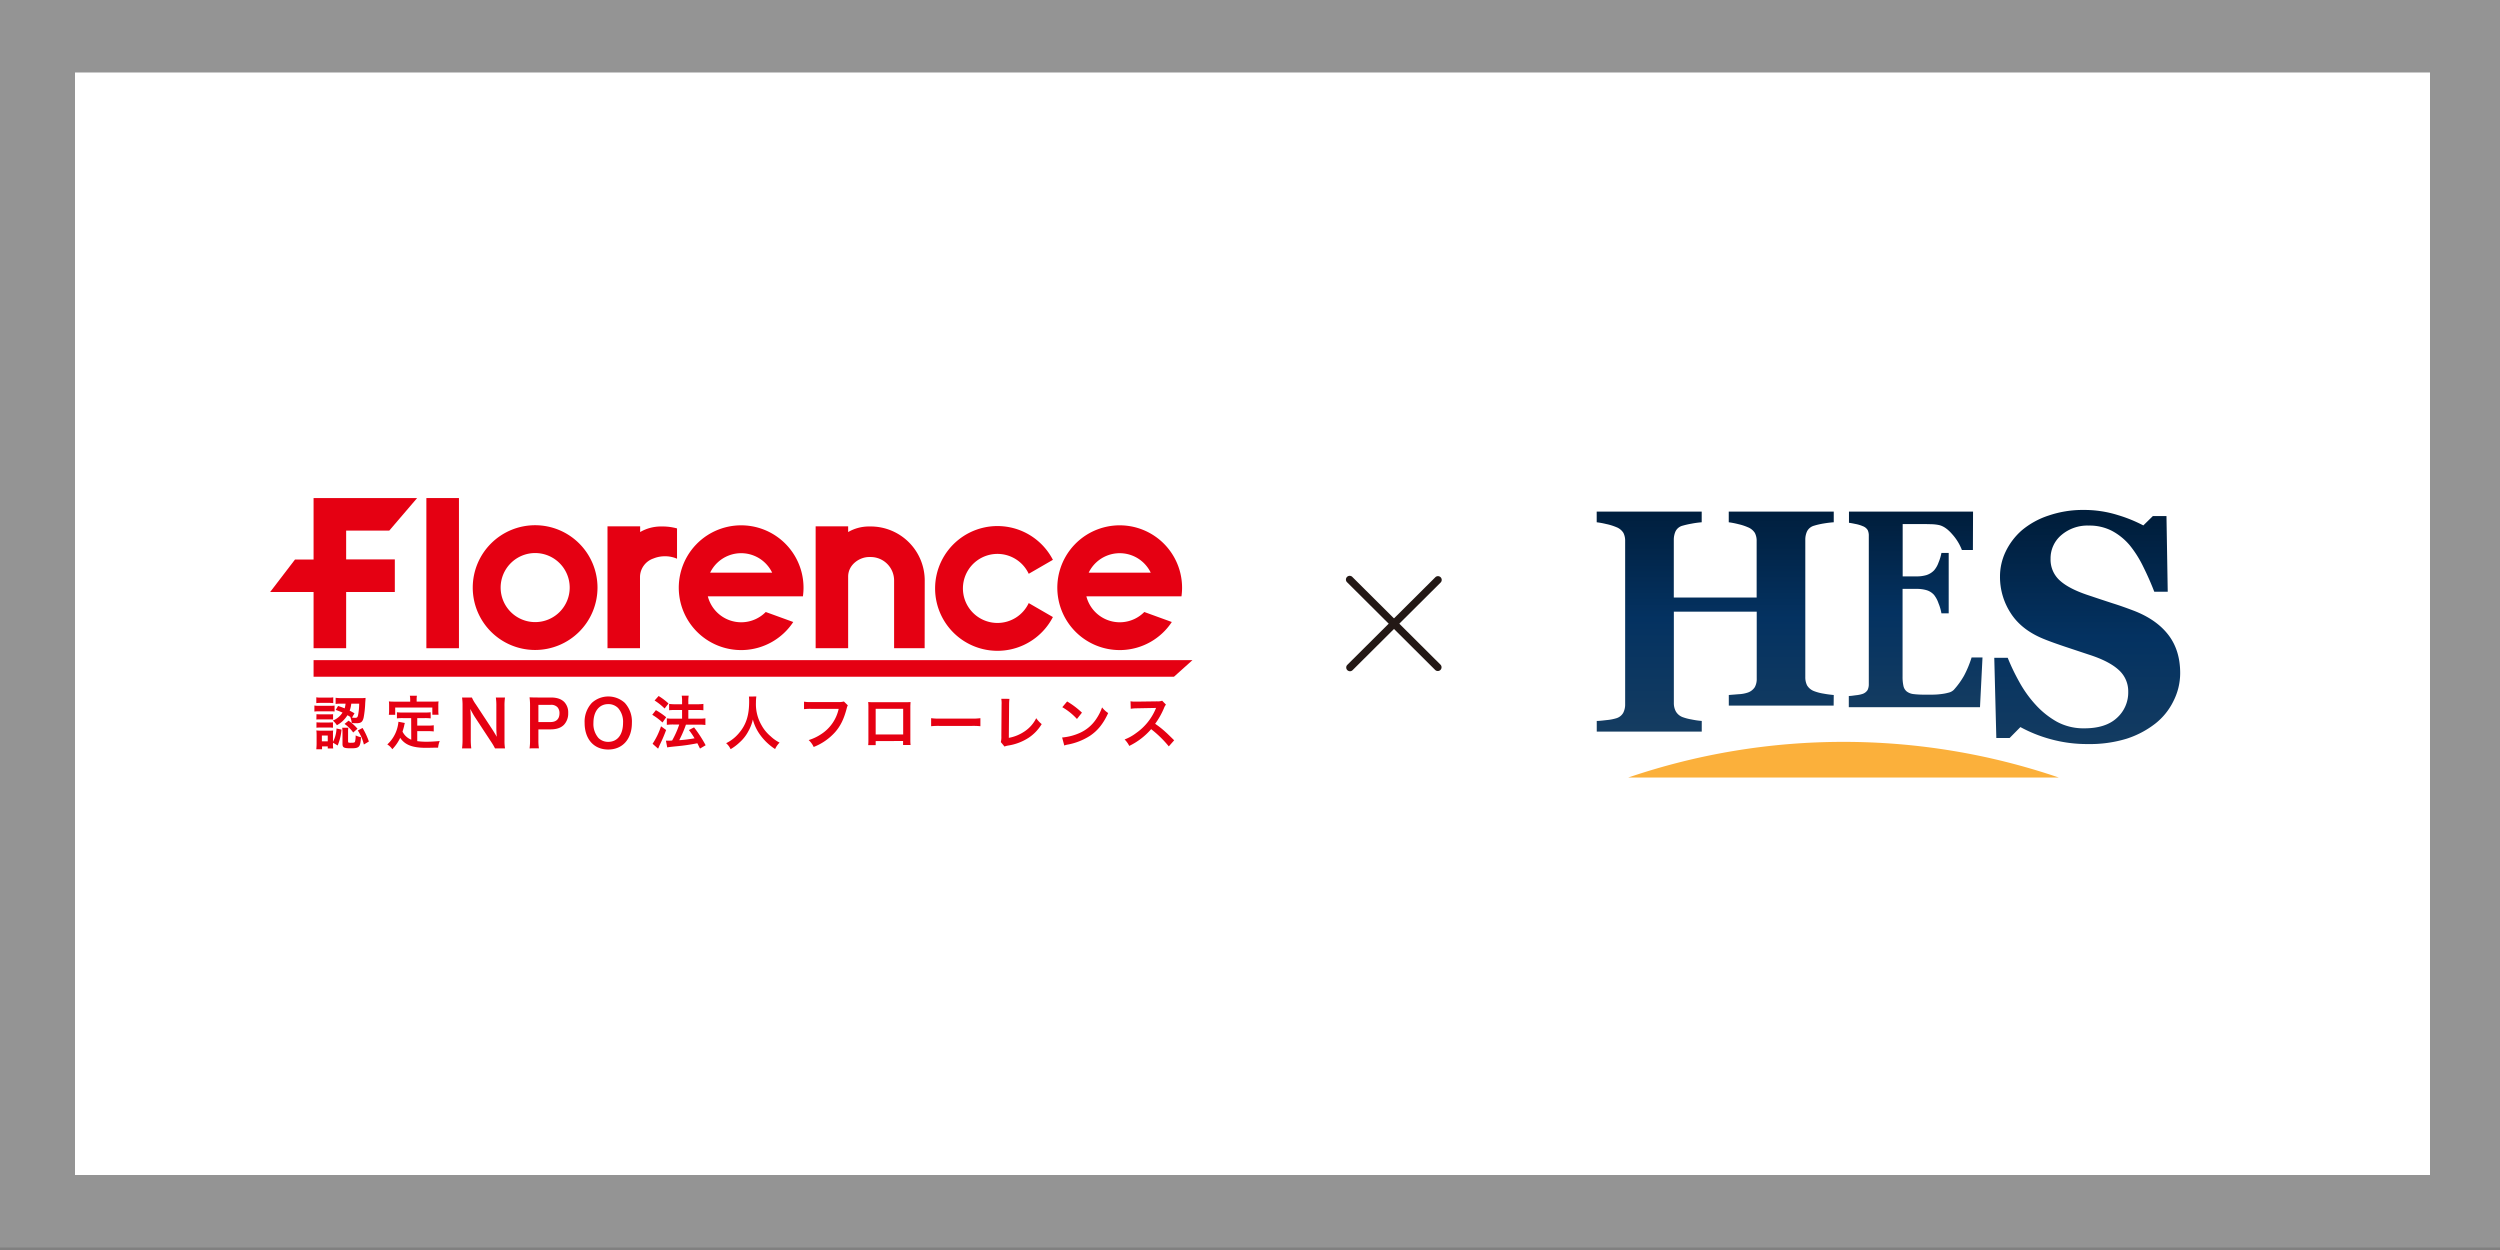 <svg id="レイヤー_1" data-name="レイヤー 1" xmlns="http://www.w3.org/2000/svg" xmlns:xlink="http://www.w3.org/1999/xlink" viewBox="0 0 1000 500"><rect x="0" y="0" width="1000" height="500" fill="#808080" stroke="none"/><defs><linearGradient id="名称未設定グラデーション_3" x1="-134.94" y1="760.56" x2="-134.94" y2="761.2" gradientTransform="matrix(149.36, 0, 0, -138.78, 20840.9, 105842.13)" gradientUnits="userSpaceOnUse"><stop offset="0" stop-color="#143c61"/><stop offset="0.5" stop-color="#043261"/><stop offset="1" stop-color="#001e3c"/></linearGradient><linearGradient id="名称未設定グラデーション_3-2" x1="-132.75" y1="760.33" x2="-132.75" y2="760.97" gradientTransform="matrix(84.31, 0, 0, -123.15, 11958.15, 93918.74)" xlink:href="#名称未設定グラデーション_3"/><linearGradient id="名称未設定グラデーション_3-3" x1="-134.7" y1="760.67" x2="-134.7" y2="761.3" gradientTransform="matrix(117.26, 0, 0, -147.64, 16629.81, 112605.74)" xlink:href="#名称未設定グラデーション_3"/></defs><rect y="-1" width="1000" height="500" fill="#ccc" opacity="0.27"/><rect x="30" y="29" width="942" height="441" fill="#fff"/><g id="グループ_1434" data-name="グループ 1434"><g id="グループ_915" data-name="グループ 915"><path id="パス_839" data-name="パス 839" d="M733.46,282.24H691.52V278l4-.32a13,13,0,0,0,3.61-.66,5.4,5.4,0,0,0,2.79-2.16,6.76,6.76,0,0,0,.77-3.42V244.67H669.54v36.55a6.94,6.94,0,0,0,.79,3.34,5.3,5.3,0,0,0,2.71,2.29,19.62,19.62,0,0,0,3.56.93,33.2,33.2,0,0,0,4.1.6v4.27h-42v-4.27c.91,0,2.25-.15,4-.35a18.8,18.8,0,0,0,3.86-.74,4.7,4.7,0,0,0,2.73-2.16,7.23,7.23,0,0,0,.77-3.42V216.4a6.94,6.94,0,0,0-.69-3.23,5.72,5.72,0,0,0-2.81-2.3,22.25,22.25,0,0,0-4.16-1.28,32.92,32.92,0,0,0-3.72-.68v-4.26h42v4.26a36.83,36.83,0,0,0-4.05.55,34.27,34.27,0,0,0-3.61.82,4.33,4.33,0,0,0-2.81,2.27,8.18,8.18,0,0,0-.69,3.31V239h33.14V216.4a6.8,6.8,0,0,0-.71-3.22,5.86,5.86,0,0,0-2.85-2.3,20.82,20.82,0,0,0-3.8-1.23,32.69,32.69,0,0,0-3.8-.74v-4.26h42v4.26c-1.17.08-2.48.23-3.94.47a29.56,29.56,0,0,0-3.94.9,4.47,4.47,0,0,0-2.79,2.24,7.87,7.87,0,0,0-.71,3.34v54.95a7.25,7.25,0,0,0,.71,3.34,5.53,5.53,0,0,0,2.79,2.3,18.46,18.46,0,0,0,3.8,1c1.35.25,2.71.43,4.08.55Z" fill="url(#名称未設定グラデーション_3)"/><path id="パス_840" data-name="パス 840" d="M789.16,220h-4.4a20.18,20.18,0,0,0-3.83-6.26q-2.71-3.16-5.39-3.73a17.11,17.11,0,0,0-3.2-.33q-2-.06-3.39-.06h-7.88v20.94h5.59a13.8,13.8,0,0,0,3.83-.5,7.3,7.3,0,0,0,3.13-1.91,9.52,9.52,0,0,0,1.78-3.1,18.77,18.77,0,0,0,1.17-3.87h2.91v24.14h-2.91a18.8,18.8,0,0,0-1.17-4,11.13,11.13,0,0,0-1.78-3.35,6.51,6.51,0,0,0-3-1.9,14.13,14.13,0,0,0-4-.52h-5.59v35a16.84,16.84,0,0,0,.36,3.88,3.87,3.87,0,0,0,1.36,2.2,5.52,5.52,0,0,0,2.63,1,34.28,34.28,0,0,0,4.53.23c.89,0,2,0,3.22,0a27.83,27.83,0,0,0,3.29-.23,19.12,19.12,0,0,0,3-.57,4.43,4.43,0,0,0,2.09-1.11,31.75,31.75,0,0,0,4.13-5.72,42.53,42.53,0,0,0,3-7.25H793l-1,19.89H739.52v-4.47c.72,0,1.69-.15,2.91-.31a12,12,0,0,0,2.6-.53,3.81,3.81,0,0,0,2-1.55,5.22,5.22,0,0,0,.49-2.4V214.36a5.25,5.25,0,0,0-.42-2.28,3.83,3.83,0,0,0-2-1.62,13.62,13.62,0,0,0-2.79-.85c-1.2-.25-2.11-.42-2.72-.49v-4.47h49.63Z" fill="url(#名称未設定グラデーション_3-2)"/><path id="パス_841" data-name="パス 841" d="M835.23,297.62a54.7,54.7,0,0,1-15.16-2,55.58,55.58,0,0,1-11.91-4.79l-4.32,4.38h-5.31l-.82-32.08h5.38a83,83,0,0,0,4.63,9.65,47,47,0,0,0,6.5,9.09,34,34,0,0,0,8.54,6.83,22.33,22.33,0,0,0,11,2.63q8.51,0,13-4.16a13.65,13.65,0,0,0,4.53-10.49,11.41,11.41,0,0,0-3.84-8.73q-3.85-3.53-11.92-6.11L826,258.67c-2.94-1-5.71-1.95-8.29-3q-8.94-3.57-13.29-10.21A26.51,26.51,0,0,1,800,230.67a23,23,0,0,1,2.25-10,26.59,26.59,0,0,1,6.56-8.61,32.27,32.27,0,0,1,10.57-5.82,42.26,42.26,0,0,1,14-2.26,45,45,0,0,1,13.82,2.07,56.77,56.77,0,0,1,10.13,4.12l3.82-3.75h5.44l.5,30.27h-5.38q-1.87-4.89-4.41-10a43.85,43.85,0,0,0-5.34-8.5,24.24,24.24,0,0,0-7.07-5.79,19.51,19.51,0,0,0-9.38-2.17,16,16,0,0,0-11,3.83,12.13,12.13,0,0,0-4.28,9.45,11.19,11.19,0,0,0,3.72,8.71q3.72,3.38,11.6,5.95,4.62,1.56,9.44,3.13c3.21,1,6.06,2.05,8.57,3q9.06,3.51,13.79,9.67t4.72,15.31a24.67,24.67,0,0,1-2.69,11.15,25.81,25.81,0,0,1-7.25,9,37,37,0,0,1-11.57,6.08A50,50,0,0,1,835.23,297.62Z" fill="url(#名称未設定グラデーション_3-3)"/></g><path id="パス_842" data-name="パス 842" d="M737.41,296.75A266.76,266.76,0,0,0,651.32,311H823.49A266.74,266.74,0,0,0,737.41,296.75Z" fill="#fbb03b"/></g><path d="M214.08,210.09A24.95,24.95,0,1,0,239,235,24.95,24.95,0,0,0,214.08,210.09Zm0,38.75a13.81,13.81,0,1,1,13.8-13.8A13.8,13.8,0,0,1,214.08,248.84Z" fill="#e50012"/><rect x="170.55" y="199.22" width="13.03" height="60.07" fill="#e50012"/><path d="M369.89,232.19a21.62,21.62,0,0,0-21.6-21.6h-.66a16.56,16.56,0,0,0-8.37,2.23v-2.3h-13v48.77h13l0-28.62c0-4.94,4.71-7.86,8.34-7.86h.66a9.38,9.38,0,0,1,9.38,9.38v27.1h12.22Z" fill="#e50012"/><path d="M321.17,238.51a25.73,25.73,0,0,0,.24-3.42,24.95,24.95,0,1,0-4.11,13.71l-11-4a13.78,13.78,0,0,1-23.17-6.27h38.07Zm-37.11-9.45a13.77,13.77,0,0,1,24.8,0Z" fill="#e50012"/><path d="M472.59,238.51a24.15,24.15,0,0,0,.24-3.42,24.95,24.95,0,1,0-4.11,13.71l-11-4a13.78,13.78,0,0,1-23.17-6.27h38.07Zm-37.11-9.45a13.78,13.78,0,0,1,24.81,0Z" fill="#e50012"/><path d="M399,249.18a13.81,13.81,0,1,1,12.49-19.66l9.67-5.59a24.95,24.95,0,1,0,0,22.89l-9.67-5.59A13.81,13.81,0,0,1,399,249.18Z" fill="#e50012"/><path d="M270.81,223.49V211.37a21.58,21.58,0,0,0-5.72-.78h-.66a16.56,16.56,0,0,0-8.37,2.23v-2.3H243v48.77h13l0-28.62a7.92,7.92,0,0,1,5.36-7.27,11.91,11.91,0,0,1,4.58-.89A11.75,11.75,0,0,1,270.81,223.49Z" fill="#e50012"/><polygon points="138.46 212.25 155.7 212.25 166.85 199.22 125.43 199.22 125.43 223.81 118 223.81 108.07 236.79 125.43 236.79 125.43 259.29 138.46 259.29 138.46 236.79 157.93 236.79 157.93 223.77 138.46 223.77 138.46 212.25" fill="#e50012"/><polygon points="469.59 270.69 125.43 270.69 125.43 264.04 477 264.04 469.59 270.69" fill="#e50012"/><path d="M125.76,282.21a10.12,10.12,0,0,0,1.84.11H132a11.53,11.53,0,0,0,1.83-.09v2.37a15.56,15.56,0,0,0-1.74-.07H127.6a14.31,14.31,0,0,0-1.84.09Zm.76-3.28a10.34,10.34,0,0,0,1.86.12h3.06a10.41,10.41,0,0,0,1.86-.12v2.32a14.55,14.55,0,0,0-1.86-.09h-3.06a14.26,14.26,0,0,0-1.86.09Zm6.67,18.67a11,11,0,0,0,.09,1.79H131.1v-.82h-2.28v1.14h-2.3c.07-.76.12-1.53.12-2.27V294a15.43,15.43,0,0,0-.1-1.83,12.58,12.58,0,0,0,1.8.09h3.35a11,11,0,0,0,1.57-.07,12.4,12.4,0,0,0-.07,1.67v2.9a12.68,12.68,0,0,0,1.42-5.36l2,.44a21.5,21.5,0,0,1-1.54,6.36l-1.86-1.11Zm-6.6-11.93a13.48,13.48,0,0,0,1.45.06h3.79a11,11,0,0,0,1.4-.06v2.15a13.73,13.73,0,0,0-1.4-.07H128a12.61,12.61,0,0,0-1.45.07Zm0,3.25A13,13,0,0,0,128,289h3.77a10.59,10.59,0,0,0,1.42-.07v2.16a10.79,10.79,0,0,0-1.44-.07H128a11.37,11.37,0,0,0-1.42.07Zm2.16,7.61h2.35v-2.32h-2.35Zm6.48-14.14c1.29.42,1.75.6,2.63.95a8.72,8.72,0,0,0,.36-1.88h-1.51a17.05,17.05,0,0,0-2.46.12v-2.46a19.69,19.69,0,0,0,2.5.14h7.31a17.31,17.31,0,0,0,2.16-.1c0,.38,0,.4-.13,2a39.6,39.6,0,0,1-.62,5.81c-.42,1.83-1.06,2.32-2.95,2.32a15.45,15.45,0,0,1-1.81-.09,8.58,8.58,0,0,0-.58-2.32l.14,0a12.19,12.19,0,0,0-1.29-.79,11.29,11.29,0,0,1-4.23,4,7.66,7.66,0,0,0-1.61-1.85,8.28,8.28,0,0,0,3.87-3.21c-1-.42-1.41-.6-2.72-1.07Zm4,14.12c0,.53.11.6,1,.6,1.31,0,1.61-.07,1.77-.42a9.38,9.38,0,0,0,.26-2.53,7.94,7.94,0,0,0,2.14.72c-.26,4-.67,4.44-4,4.44-2.83,0-3.4-.28-3.4-1.72v-4.78a14.49,14.49,0,0,0-.12-1.72h2.46a6.81,6.81,0,0,0-.11,1.48Zm.2-8.24a19.19,19.19,0,0,1,3.57,3.22L141.28,293a14,14,0,0,0-3.47-3.43Zm1.08-6.81a12.42,12.42,0,0,1-.64,2.81c.67.35,1,.51,1.93,1.05l-1,1.72a9.45,9.45,0,0,0,1.26.09c.72,0,.95-.19,1.15-1a23.66,23.66,0,0,0,.46-4.67Zm4.51,9.73a28.32,28.32,0,0,1,2.53,5.41l-2,1.21a17.8,17.8,0,0,0-2.43-5.62Z" fill="#e50012"/><path d="M164.47,287.24h-3.38a16.57,16.57,0,0,0-2.32.12V284.9a15.86,15.86,0,0,0,2.32.11h8.81a16.54,16.54,0,0,0,2.37-.11v2.46a16.71,16.71,0,0,0-2.37-.12h-3v3h4.34a12.25,12.25,0,0,0,2.26-.14v2.48a15.83,15.83,0,0,0-2.26-.12h-4.34v4a27,27,0,0,0,3.75.23c1.33,0,2.89-.07,5.24-.28a9.19,9.19,0,0,0-.65,2.65c-1.88,0-3.08.07-4.89.07-5.38,0-8.4-1.19-10.28-4a16.59,16.59,0,0,1-3.15,4.56,6.38,6.38,0,0,0-2-1.91,13.8,13.8,0,0,0,4-6.57,15.56,15.56,0,0,0,.46-2.51l2.55.49a12.77,12.77,0,0,0-.32,1.37c-.12.47-.26,1-.6,2.09a6.69,6.69,0,0,0,3.49,3.23Zm-.39-7.45a7.11,7.11,0,0,0-.14-1.49h2.83a7.33,7.33,0,0,0-.11,1.47v.88h6.21c.92,0,1.7,0,2.55-.09a12.68,12.68,0,0,0-.09,1.72v1.81a15,15,0,0,0,.09,1.81h-2.49V283H158.08v2.91h-2.55a10.66,10.66,0,0,0,.11-1.84v-1.78c0-.61,0-1.19-.09-1.72.83.07,1.61.09,2.53.09h6Z" fill="#e50012"/><path d="M198,299.35a24.93,24.93,0,0,0-1.62-2.74l-6.53-9.94c-.48-.77-1.11-1.87-1.72-3.07,0,.36,0,.36.1,1.31,0,.48.08,1.63.08,2.22v8.38a28.2,28.2,0,0,0,.2,3.84h-3.69a29.28,29.28,0,0,0,.2-3.86V282.3a21.81,21.81,0,0,0-.2-3.3h3.94a14.2,14.2,0,0,0,1.55,2.71l6.4,9.74c.61.92,1.42,2.25,2,3.27-.1-1-.17-2.53-.17-3.6v-8.59a22.85,22.85,0,0,0-.2-3.53H202a22.85,22.85,0,0,0-.2,3.53v13.52a19.8,19.8,0,0,0,.2,3.3Z" fill="#e50012"/><path d="M211.82,299.35a21.22,21.22,0,0,0,.2-3.3V282.22a23.54,23.54,0,0,0-.2-3.29c1.09.05,1.87.07,3.21.07h5.29c2.46,0,4.18.59,5.4,1.82a6,6,0,0,1,1.56,4.39,6.58,6.58,0,0,1-1.69,4.7c-1.24,1.26-3,1.84-5.39,1.84h-4.84V296a20,20,0,0,0,.21,3.33Zm8.38-10.53c2.33,0,3.59-1.26,3.59-3.5a3.5,3.5,0,0,0-.83-2.46,3.45,3.45,0,0,0-2.76-.92h-4.84v6.88Z" fill="#e50012"/><path d="M249.92,281.15a11.06,11.06,0,0,1,2.84,8c0,6.47-3.72,10.66-9.47,10.66s-9.44-4.17-9.44-10.66a11,11,0,0,1,2.89-8,9.76,9.76,0,0,1,13.18,0Zm-.7,8a8.29,8.29,0,0,0-2-5.95,5.44,5.44,0,0,0-3.9-1.56c-3.65,0-5.95,2.91-5.95,7.54a8.53,8.53,0,0,0,2,6,5.45,5.45,0,0,0,3.92,1.56C247,296.74,249.22,293.83,249.22,289.12Z" fill="#e50012"/><path d="M262.36,284.06a28.31,28.31,0,0,1,4.12,2.84L265,289a24.09,24.09,0,0,0-4.1-3.09Zm4.09,7.94a57.4,57.4,0,0,1-2.23,5.3c-.41.86-.41.86-.71,1.58a4,4,0,0,1-.28.58l-2.2-1.95a28.75,28.75,0,0,0,3.38-7Zm-3-13.6a24.3,24.3,0,0,1,3.95,3l-1.56,2a23.58,23.58,0,0,0-4-3.2Zm2.92,17.88c.36,0,.55,0,.78,0s.92,0,1.7-.07a35.91,35.91,0,0,0,2.85-6.41h-2.48a20.34,20.34,0,0,0-2.49.14v-2.6a18.44,18.44,0,0,0,2.51.14h3.59V284h-2.76c-.9,0-1.68,0-2.42.11v-2.55a16.82,16.82,0,0,0,2.44.14h2.74v-1a13,13,0,0,0-.14-2.44h2.78a13.94,13.94,0,0,0-.14,2.44v1h3.68a17,17,0,0,0,2.35-.14v2.55a16.27,16.27,0,0,0-2.32-.11h-3.71v3.48h4.42a18.53,18.53,0,0,0,2.41-.14V290a18.31,18.31,0,0,0-2.39-.14h-5.4c-.14.42-.14.42-.46,1.28a46.51,46.51,0,0,1-2,4.5l-.2.44a53.26,53.26,0,0,0,6.11-.76,29.16,29.16,0,0,0-2.25-3.3l2.05-1.07a50.37,50.37,0,0,1,4.64,7.15L280,299.43c-.53-1.06-.69-1.41-1.06-2.13a77.53,77.53,0,0,1-8.32,1.21c-2.51.25-3,.32-3.73.46Z" fill="#e50012"/><path d="M302.54,278.58a15.92,15.92,0,0,0-.16,2.4,16.83,16.83,0,0,0,2.25,9.14,15.39,15.39,0,0,0,3.64,4.41,15,15,0,0,0,3.56,2.51,8.79,8.79,0,0,0-1.79,2.58,22.34,22.34,0,0,1-5.84-5.48,18.27,18.27,0,0,1-3.06-6.34,16.52,16.52,0,0,1-1.8,4.69A15.77,15.77,0,0,1,295.8,297a19.44,19.44,0,0,1-3.56,2.67,6.87,6.87,0,0,0-1.79-2.39,15.52,15.52,0,0,0,5-3.88c3-3.44,4.21-7.24,4.21-12.82a17.38,17.38,0,0,0-.09-1.95Z" fill="#e50012"/><path d="M339.13,282.14a3.46,3.46,0,0,0-.39,1c-1.15,4.44-2.51,7.22-4.71,9.73a22.49,22.49,0,0,1-8.56,5.92,8.53,8.53,0,0,0-2-2.76,19,19,0,0,0,5-2.37,16.1,16.1,0,0,0,7-10.12H324.51a19.2,19.2,0,0,0-2.9.13v-3a16,16,0,0,0,2.94.16h10.56a8.52,8.52,0,0,0,2.46-.23Z" fill="#e50012"/><path d="M350.27,296.44v1.62h-3a15.37,15.37,0,0,0,.09-2V282.76a15.47,15.47,0,0,0-.09-1.95c.55.05,1,.07,1.95.07h13.06a18.08,18.08,0,0,0,1.93-.07c0,.61-.07,1.07-.07,1.93V296a18,18,0,0,0,.09,2h-3v-1.6Zm11-12.93h-11v10.28h11Z" fill="#e50012"/><path d="M372.45,287.27a22.42,22.42,0,0,0,3.73.16h12.25a22.49,22.49,0,0,0,3.73-.16v3.22a26.46,26.46,0,0,0-3.75-.11H376.2a26.37,26.37,0,0,0-3.75.11Z" fill="#e50012"/><path d="M403.78,279.54a19.61,19.61,0,0,0-.14,2.34l-.11,13.26a16.45,16.45,0,0,0,6.27-2.56,13.62,13.62,0,0,0,4.69-5.31,11.22,11.22,0,0,0,2.19,2.37,17.21,17.21,0,0,1-5.13,5.4,20.76,20.76,0,0,1-8.37,3.19,6.67,6.67,0,0,0-1.38.39l-1.47-1.79a8.21,8.21,0,0,0,.21-2.39l.09-12.54a11,11,0,0,0-.12-2.39Z" fill="#e50012"/><path d="M424.85,295a21.8,21.8,0,0,0,6.81-1.72,15.4,15.4,0,0,0,6.83-5.69,19.39,19.39,0,0,0,2.34-4.64,10,10,0,0,0,2.44,2.27c-1.95,4.25-4.14,7-7.29,9.11a24.84,24.84,0,0,1-8.76,3.48,7.84,7.84,0,0,0-1.51.39Zm2-14.42a32.73,32.73,0,0,1,5.93,4.48l-2,2.53a24.28,24.28,0,0,0-5.86-4.71Z" fill="#e50012"/><path d="M467.52,298.55a43.91,43.91,0,0,0-7.06-6.89,27.44,27.44,0,0,1-8.76,6.71,9.28,9.28,0,0,0-1.86-2.58,18.69,18.69,0,0,0,4.6-2.56,22.35,22.35,0,0,0,7.73-9.45l.25-.6c-.37,0-.37,0-7.61.14a16.82,16.82,0,0,0-2.51.19l-.09-3a9.64,9.64,0,0,0,2,.14h.56l8.09-.11a5,5,0,0,0,2-.26l1.52,1.58a4.38,4.38,0,0,0-.73,1.25,30.83,30.83,0,0,1-3.59,6.41,35.44,35.44,0,0,1,4.25,3.37c.58.51.58.51,3.36,3.23Z" fill="#e50012"/><path d="M575.12,268.41a1.49,1.49,0,0,1-1.06-.44l-35.16-35a1.5,1.5,0,1,1,2.11-2.12l35.17,35a1.5,1.5,0,0,1-1.06,2.56Z" fill="#231815"/><path d="M540,268.5a1.53,1.53,0,0,1-1.07-.44,1.5,1.5,0,0,1,0-2.12l35.16-35a1.5,1.5,0,1,1,2.12,2.12l-35.17,35A1.49,1.49,0,0,1,540,268.5Z" fill="#231815"/></svg>